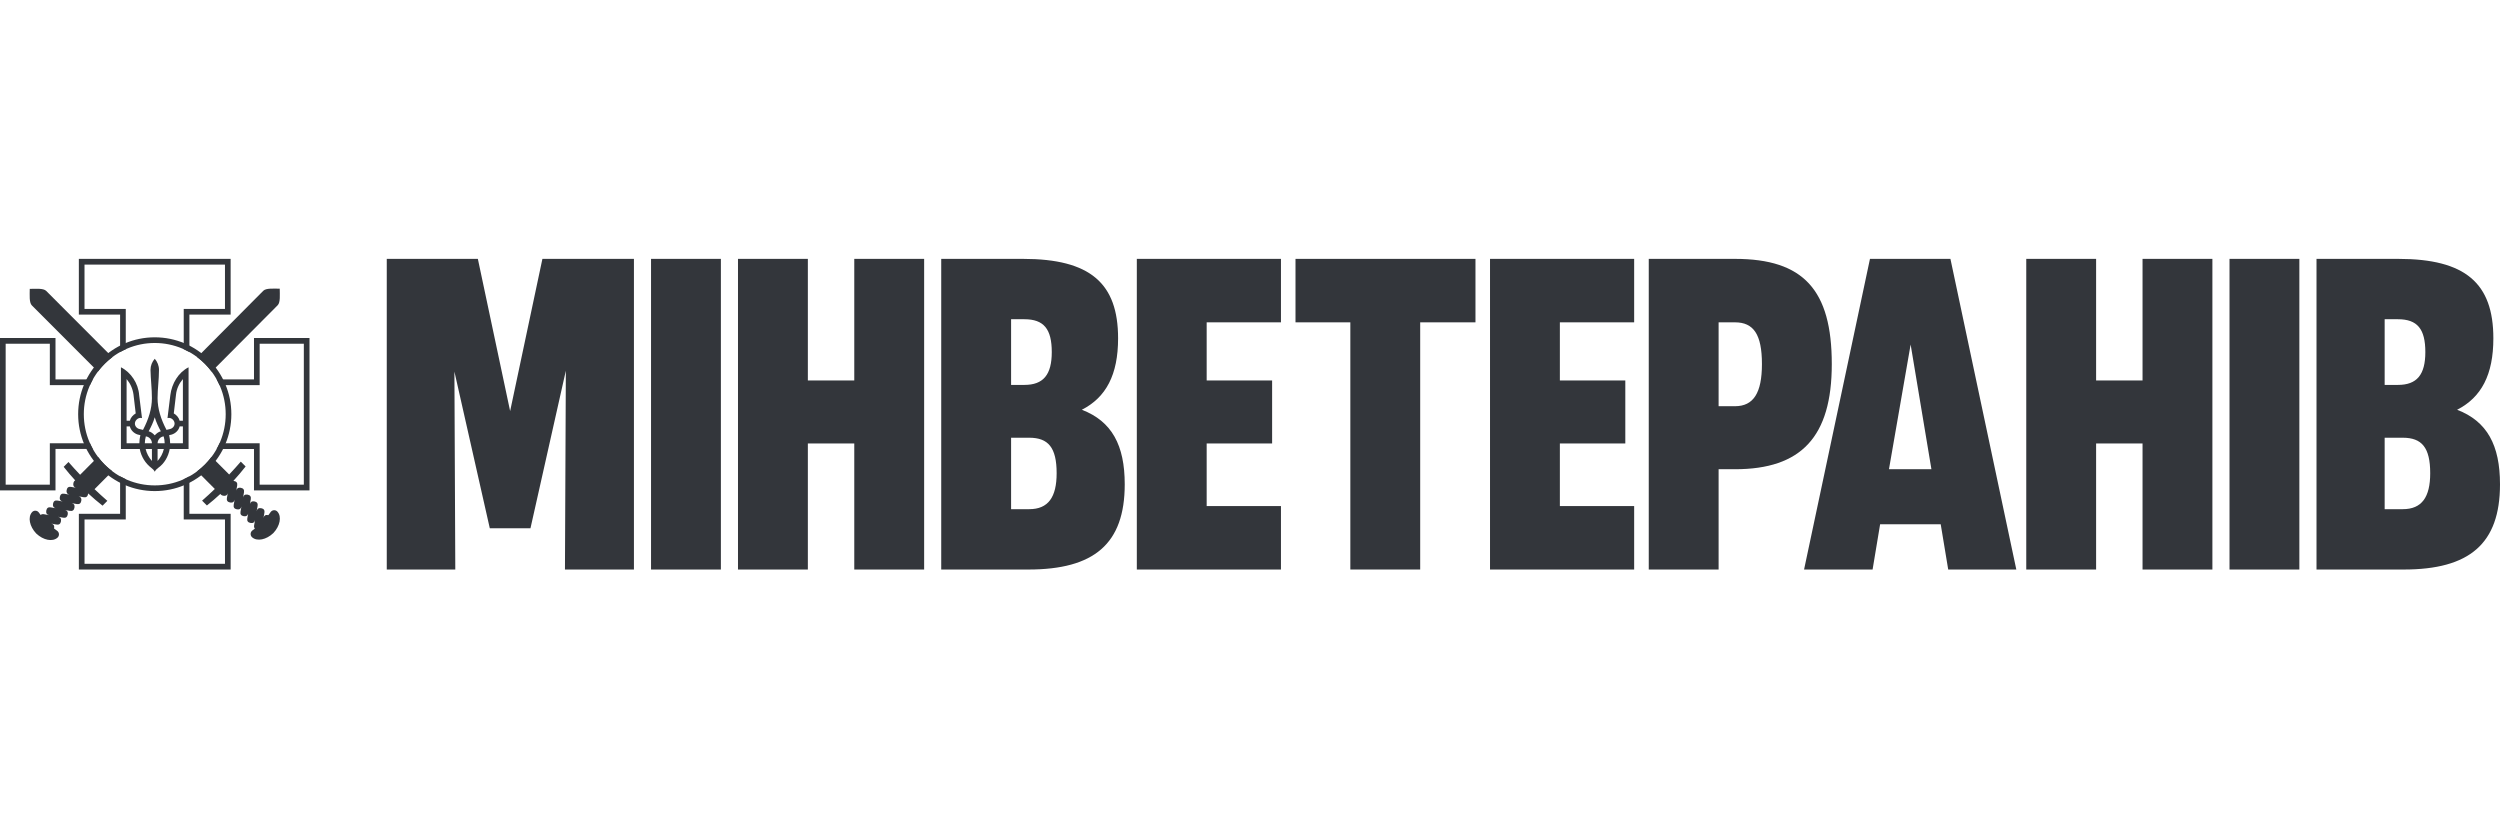 <svg width="169" height="56" viewBox="0 0 169 56" fill="none" xmlns="http://www.w3.org/2000/svg">
    <path d="M156.596 38.499V17.5H162.125C166.668 17.5 168.551 19.15 168.551 22.87C168.551 25.33 167.745 26.86 166.101 27.7C168.133 28.48 169 30.1 169 32.74C169 36.76 166.938 38.5 162.485 38.5H156.596L156.596 38.499ZM161.203 34.42H162.427C163.714 34.42 164.282 33.61 164.282 31.99C164.282 30.25 163.714 29.59 162.427 29.59H161.203V34.42ZM161.203 26.02H162.099C163.385 26.02 163.953 25.33 163.953 23.8C163.953 22.24 163.415 21.58 162.099 21.58H161.203V26.02Z" fill="#33363B"/>
    <path d="M150.715 38.499V17.5H155.437V38.5L150.715 38.499Z" fill="#33363B"/>
    <path d="M126.41 17.5H131.849L136.303 38.5H131.699L131.192 35.44H127.096L126.587 38.5H121.955L126.41 17.5ZM127.694 31.72H130.564L129.159 23.29L127.694 31.72Z" fill="#33363B"/>
    <path d="M117.284 31.72H116.178V38.5H111.456V17.5H117.284C121.917 17.5 123.829 19.6 123.829 24.61C123.829 29.53 121.768 31.72 117.284 31.72H117.284ZM116.178 27.46H117.284C118.539 27.46 119.107 26.56 119.107 24.61C119.107 22.6 118.539 21.79 117.284 21.79H116.178V27.46Z" fill="#33363B"/>
    <path d="M76.849 38.499V17.5H86.593V21.79H81.571V25.72H85.995V29.98H81.571V34.21H86.593V38.5L76.849 38.499Z" fill="#33363B"/>
    <path d="M91.283 38.499V21.79H87.576V17.5H99.742V21.79H96.005V38.499H91.283Z" fill="#33363B"/>
    <path d="M63.627 38.499V17.5H69.157C73.701 17.5 75.583 19.15 75.583 22.87C75.583 25.33 74.776 26.86 73.132 27.7C75.165 28.48 76.032 30.1 76.032 32.74C76.032 36.76 73.97 38.5 69.516 38.5L63.627 38.499ZM68.35 34.42H69.576C70.861 34.42 71.429 33.61 71.429 31.99C71.429 30.25 70.861 29.59 69.576 29.59H68.35V34.42ZM68.35 26.02H69.247C70.532 26.02 71.1 25.33 71.1 23.8C71.1 22.24 70.562 21.58 69.247 21.58H68.35V26.02Z" fill="#33363B"/>
    <path d="M44.01 38.499V17.5H48.732V38.5L44.01 38.499Z" fill="#33363B"/>
    <path d="M38.191 38.499L38.251 25.06L35.86 35.71H33.11L30.718 25.12L30.778 38.5H26.145V17.5H32.303L34.485 27.79L36.667 17.5H42.854V38.5L38.191 38.499Z" fill="#33363B"/>
    <path d="M100.725 38.499V17.5H110.469V21.79H105.447V25.72H109.871V29.98H105.447V34.21H110.469V38.5L100.725 38.499Z" fill="#33363B"/>
    <path d="M136.975 38.499V17.5H141.697V25.72H144.836V17.5H149.558V38.5H144.836V29.98H141.697V38.5L136.975 38.499Z" fill="#33363B"/>
    <path d="M49.888 38.499V17.5H54.611V25.72H57.749V17.5H62.472V38.5H57.749V29.98H54.611V38.5L49.888 38.499Z" fill="#33363B"/>
    <path d="M10.229 31.629C9.832 31.326 9.544 30.873 9.448 30.351H8.175V24.828C8.859 25.171 9.352 25.927 9.407 26.71L9.599 28.263L9.503 28.249C9.297 28.249 9.119 28.441 9.119 28.634C9.119 28.813 9.256 28.963 9.434 29.004L9.667 29.06C10.05 28.331 10.269 27.617 10.269 26.916C10.269 26.284 10.187 25.652 10.174 25.007C10.174 24.718 10.283 24.457 10.461 24.251C10.639 24.458 10.748 24.718 10.748 25.007C10.748 25.652 10.652 26.284 10.652 26.916C10.652 27.617 10.871 28.331 11.255 29.06L11.487 29.004C11.665 28.963 11.802 28.812 11.802 28.634C11.802 28.441 11.624 28.249 11.419 28.249L11.323 28.263L11.515 26.71C11.611 25.927 12.063 25.171 12.747 24.828V30.351H11.473C11.378 30.873 11.104 31.34 10.693 31.629C10.598 31.697 10.515 31.78 10.461 31.89C10.406 31.78 10.325 31.697 10.229 31.629ZM8.777 28.441C8.832 28.235 8.983 28.057 9.174 27.947L9.024 26.669C8.969 26.271 8.805 25.914 8.558 25.625V28.442L8.777 28.441ZM9.421 29.966C9.421 29.774 9.448 29.595 9.489 29.416L9.311 29.375C9.051 29.293 8.846 29.087 8.777 28.826H8.558V29.966L9.421 29.966ZM10.27 29.966C10.27 29.733 10.092 29.526 9.859 29.499C9.818 29.65 9.79 29.801 9.79 29.966H10.27ZM10.27 30.351H9.845C9.914 30.653 10.065 30.928 10.27 31.162V30.351ZM10.872 29.155C10.708 28.853 10.557 28.537 10.461 28.207C10.366 28.537 10.215 28.853 10.051 29.155C10.215 29.197 10.351 29.307 10.461 29.43C10.571 29.307 10.708 29.197 10.872 29.155ZM11.132 29.966C11.132 29.801 11.105 29.65 11.064 29.499C10.831 29.526 10.653 29.733 10.653 29.966H11.132ZM11.077 30.351H10.653V31.162C10.858 30.928 11.009 30.653 11.077 30.351ZM12.364 29.966V28.826H12.145C12.077 29.087 11.871 29.293 11.611 29.376L11.433 29.417C11.475 29.595 11.502 29.774 11.502 29.967L12.364 29.966ZM12.364 28.441V25.625C12.118 25.913 11.94 26.27 11.899 26.669L11.748 27.946C11.94 28.056 12.091 28.235 12.145 28.441L12.364 28.441Z" fill="#33363B"/>
    <path fill-rule="evenodd" clip-rule="evenodd" d="M7.594 31.858C7.41 31.72 7.235 31.568 7.071 31.403C6.908 31.239 6.758 31.066 6.621 30.883C6.267 31.24 5.684 31.826 5.416 32.095C5.148 31.813 4.885 31.527 4.629 31.231C4.521 31.34 4.413 31.449 4.304 31.558C4.552 31.874 4.813 32.178 5.084 32.474C5.02 32.507 4.978 32.572 4.96 32.672C4.931 32.829 4.986 32.928 5.122 32.971L4.815 32.915C4.64 32.883 4.536 32.955 4.504 33.132C4.474 33.297 4.537 33.398 4.689 33.437L4.356 33.377C4.18 33.344 4.076 33.417 4.045 33.593C4.015 33.761 4.079 33.862 4.236 33.9L3.895 33.839C3.719 33.806 3.616 33.879 3.583 34.055C3.555 34.216 3.613 34.315 3.754 34.356L3.44 34.299C3.264 34.267 3.16 34.34 3.128 34.517C3.098 34.686 3.164 34.788 3.326 34.825L2.982 34.763C2.88 34.744 2.803 34.761 2.749 34.813C2.703 34.747 2.661 34.687 2.618 34.637C2.504 34.489 2.282 34.485 2.161 34.628C1.871 34.962 1.995 35.587 2.447 36.063L2.449 36.066L2.452 36.068C2.929 36.519 3.551 36.641 3.883 36.349C4.025 36.227 4.019 36.004 3.873 35.889C3.813 35.838 3.737 35.787 3.653 35.728C3.655 35.72 3.658 35.713 3.659 35.704C3.689 35.535 3.624 35.433 3.465 35.396L3.81 35.459C3.986 35.491 4.089 35.419 4.122 35.242C4.152 35.071 4.084 34.968 3.92 34.933L4.268 34.996C4.443 35.028 4.547 34.955 4.579 34.779C4.608 34.618 4.55 34.519 4.409 34.477L4.723 34.534C4.899 34.566 5.003 34.494 5.034 34.317C5.065 34.15 5 34.048 4.844 34.011L5.185 34.073C5.361 34.104 5.465 34.032 5.496 33.855C5.526 33.692 5.465 33.591 5.316 33.552L5.645 33.611C5.82 33.643 5.924 33.571 5.956 33.394C5.958 33.38 5.959 33.367 5.96 33.354C6.271 33.643 6.595 33.92 6.933 34.184C7.041 34.075 7.15 33.966 7.257 33.857C6.962 33.601 6.674 33.337 6.391 33.068C6.658 32.799 7.24 32.213 7.595 31.857L7.594 31.858Z" fill="#33363B"/>
    <path fill-rule="evenodd" clip-rule="evenodd" d="M7.071 24.597C7.235 24.432 7.409 24.28 7.592 24.143C5.693 22.24 3.6 20.142 3.124 19.666C2.935 19.475 2.421 19.525 2.013 19.528L2.011 19.526V19.527C2.011 19.528 2.01 19.528 2.01 19.528L2.011 19.529C2.01 19.939 1.963 20.455 2.154 20.645C2.658 21.149 4.743 23.239 6.62 25.119C6.757 24.936 6.907 24.761 7.071 24.597Z" fill="#33363B"/>
    <path d="M10.462 23.186C11.11 23.186 11.737 23.314 12.328 23.565C12.899 23.807 13.412 24.154 13.853 24.597C14.293 25.039 14.639 25.553 14.88 26.127C15.13 26.719 15.257 27.35 15.257 28C15.257 28.65 15.13 29.28 14.88 29.873C14.639 30.446 14.293 30.961 13.853 31.403C13.412 31.845 12.899 32.192 12.328 32.435C11.737 32.686 11.11 32.813 10.462 32.813C9.814 32.813 9.186 32.686 8.595 32.435C8.024 32.192 7.511 31.845 7.071 31.403C6.63 30.961 6.284 30.446 6.043 29.873C5.793 29.28 5.666 28.65 5.666 28C5.666 27.35 5.793 26.719 6.043 26.127C6.284 25.553 6.63 25.038 7.071 24.597C7.511 24.154 8.024 23.807 8.595 23.565C9.186 23.314 9.814 23.186 10.462 23.186ZM10.462 22.802C7.602 22.802 5.283 25.129 5.283 28C5.283 30.87 7.602 33.197 10.462 33.197C13.322 33.197 15.64 30.87 15.64 28C15.64 25.129 13.322 22.802 10.462 22.802Z" fill="#33363B"/>
    <path fill-rule="evenodd" clip-rule="evenodd" d="M18.91 19.516L18.912 19.515H18.91L18.91 19.514L18.909 19.515C18.501 19.514 17.986 19.466 17.797 19.658C17.3 20.159 15.202 22.268 13.335 24.146C13.516 24.283 13.689 24.433 13.852 24.597C14.017 24.762 14.169 24.938 14.306 25.123C16.194 23.225 18.304 21.104 18.773 20.632C18.962 20.443 18.913 19.926 18.91 19.517L18.91 19.516Z" fill="#33363B"/>
    <path d="M5.33 17.5V21.267H8.119V23.799C8.243 23.729 8.371 23.665 8.502 23.606V20.882H5.713V17.885H15.208V20.882H12.42V23.606C12.55 23.665 12.678 23.729 12.803 23.799V21.267H15.591V17.5L5.33 17.5Z" fill="#33363B"/>
    <path fill-rule="evenodd" clip-rule="evenodd" d="M18.76 34.594C18.64 34.451 18.417 34.457 18.303 34.604C18.252 34.665 18.201 34.74 18.142 34.825C18.134 34.823 18.127 34.821 18.118 34.819C17.95 34.789 17.848 34.855 17.812 35.014L17.874 34.668C17.906 34.491 17.834 34.387 17.658 34.354C17.488 34.324 17.385 34.392 17.35 34.556L17.413 34.208C17.445 34.031 17.373 33.927 17.197 33.895C17.037 33.866 16.938 33.924 16.896 34.066L16.953 33.75C16.985 33.574 16.913 33.469 16.737 33.437C16.57 33.407 16.469 33.472 16.432 33.629L16.493 33.287C16.525 33.11 16.452 33.006 16.276 32.974C16.113 32.945 16.013 33.005 15.974 33.155L16.033 32.825C16.065 32.649 15.992 32.544 15.816 32.513C15.803 32.51 15.79 32.509 15.776 32.508C16.064 32.195 16.34 31.871 16.604 31.532C16.495 31.423 16.387 31.314 16.278 31.206C16.023 31.502 15.76 31.791 15.492 32.076C15.235 31.819 14.66 31.243 14.3 30.883C14.164 31.065 14.014 31.238 13.852 31.402C13.687 31.567 13.512 31.719 13.328 31.858C13.688 32.219 14.265 32.796 14.523 33.054C14.242 33.322 13.956 33.587 13.661 33.844C13.77 33.952 13.878 34.061 13.987 34.17C14.302 33.922 14.605 33.66 14.899 33.388C14.932 33.452 14.997 33.494 15.096 33.512C15.252 33.54 15.352 33.486 15.394 33.349L15.339 33.657C15.307 33.833 15.379 33.937 15.555 33.969C15.72 33.999 15.82 33.936 15.859 33.784L15.799 34.118C15.767 34.295 15.839 34.399 16.015 34.431C16.182 34.461 16.283 34.397 16.32 34.24L16.259 34.582C16.226 34.758 16.299 34.862 16.475 34.895C16.634 34.923 16.734 34.865 16.775 34.723L16.718 35.039C16.686 35.216 16.759 35.321 16.935 35.352C17.104 35.383 17.206 35.316 17.242 35.154L17.18 35.5C17.162 35.602 17.179 35.679 17.23 35.733C17.164 35.779 17.104 35.822 17.055 35.864C16.908 35.979 16.904 36.202 17.046 36.323C17.379 36.614 18.002 36.49 18.476 36.037L18.479 36.034L18.481 36.032C18.931 35.554 19.052 34.928 18.761 34.596L18.76 34.594Z" fill="#33363B"/>
    <path d="M17.17 22.85V25.649H14.646C14.716 25.774 14.781 25.902 14.839 26.034H17.553V23.235H20.539V32.765H17.553V29.966H14.839C14.781 30.098 14.716 30.225 14.646 30.351H17.17V33.15H20.922V22.85L17.17 22.85Z" fill="#33363B"/>
    <path d="M6.083 29.966H3.369V32.765H0.383V23.235H3.369V26.034H6.083C6.141 25.903 6.206 25.774 6.276 25.649H3.752V22.85H0V33.149H3.752V30.35H6.276C6.206 30.225 6.141 30.098 6.083 29.966Z" fill="#33363B"/>
    <path d="M12.803 34.733V32.2C12.679 32.27 12.551 32.335 12.42 32.394V35.117H15.209V38.115H5.714V35.117H8.502V32.394C8.372 32.335 8.244 32.27 8.119 32.2V34.733H5.331V38.5H15.592V34.733H12.803Z" fill="#33363B"/>
</svg>
